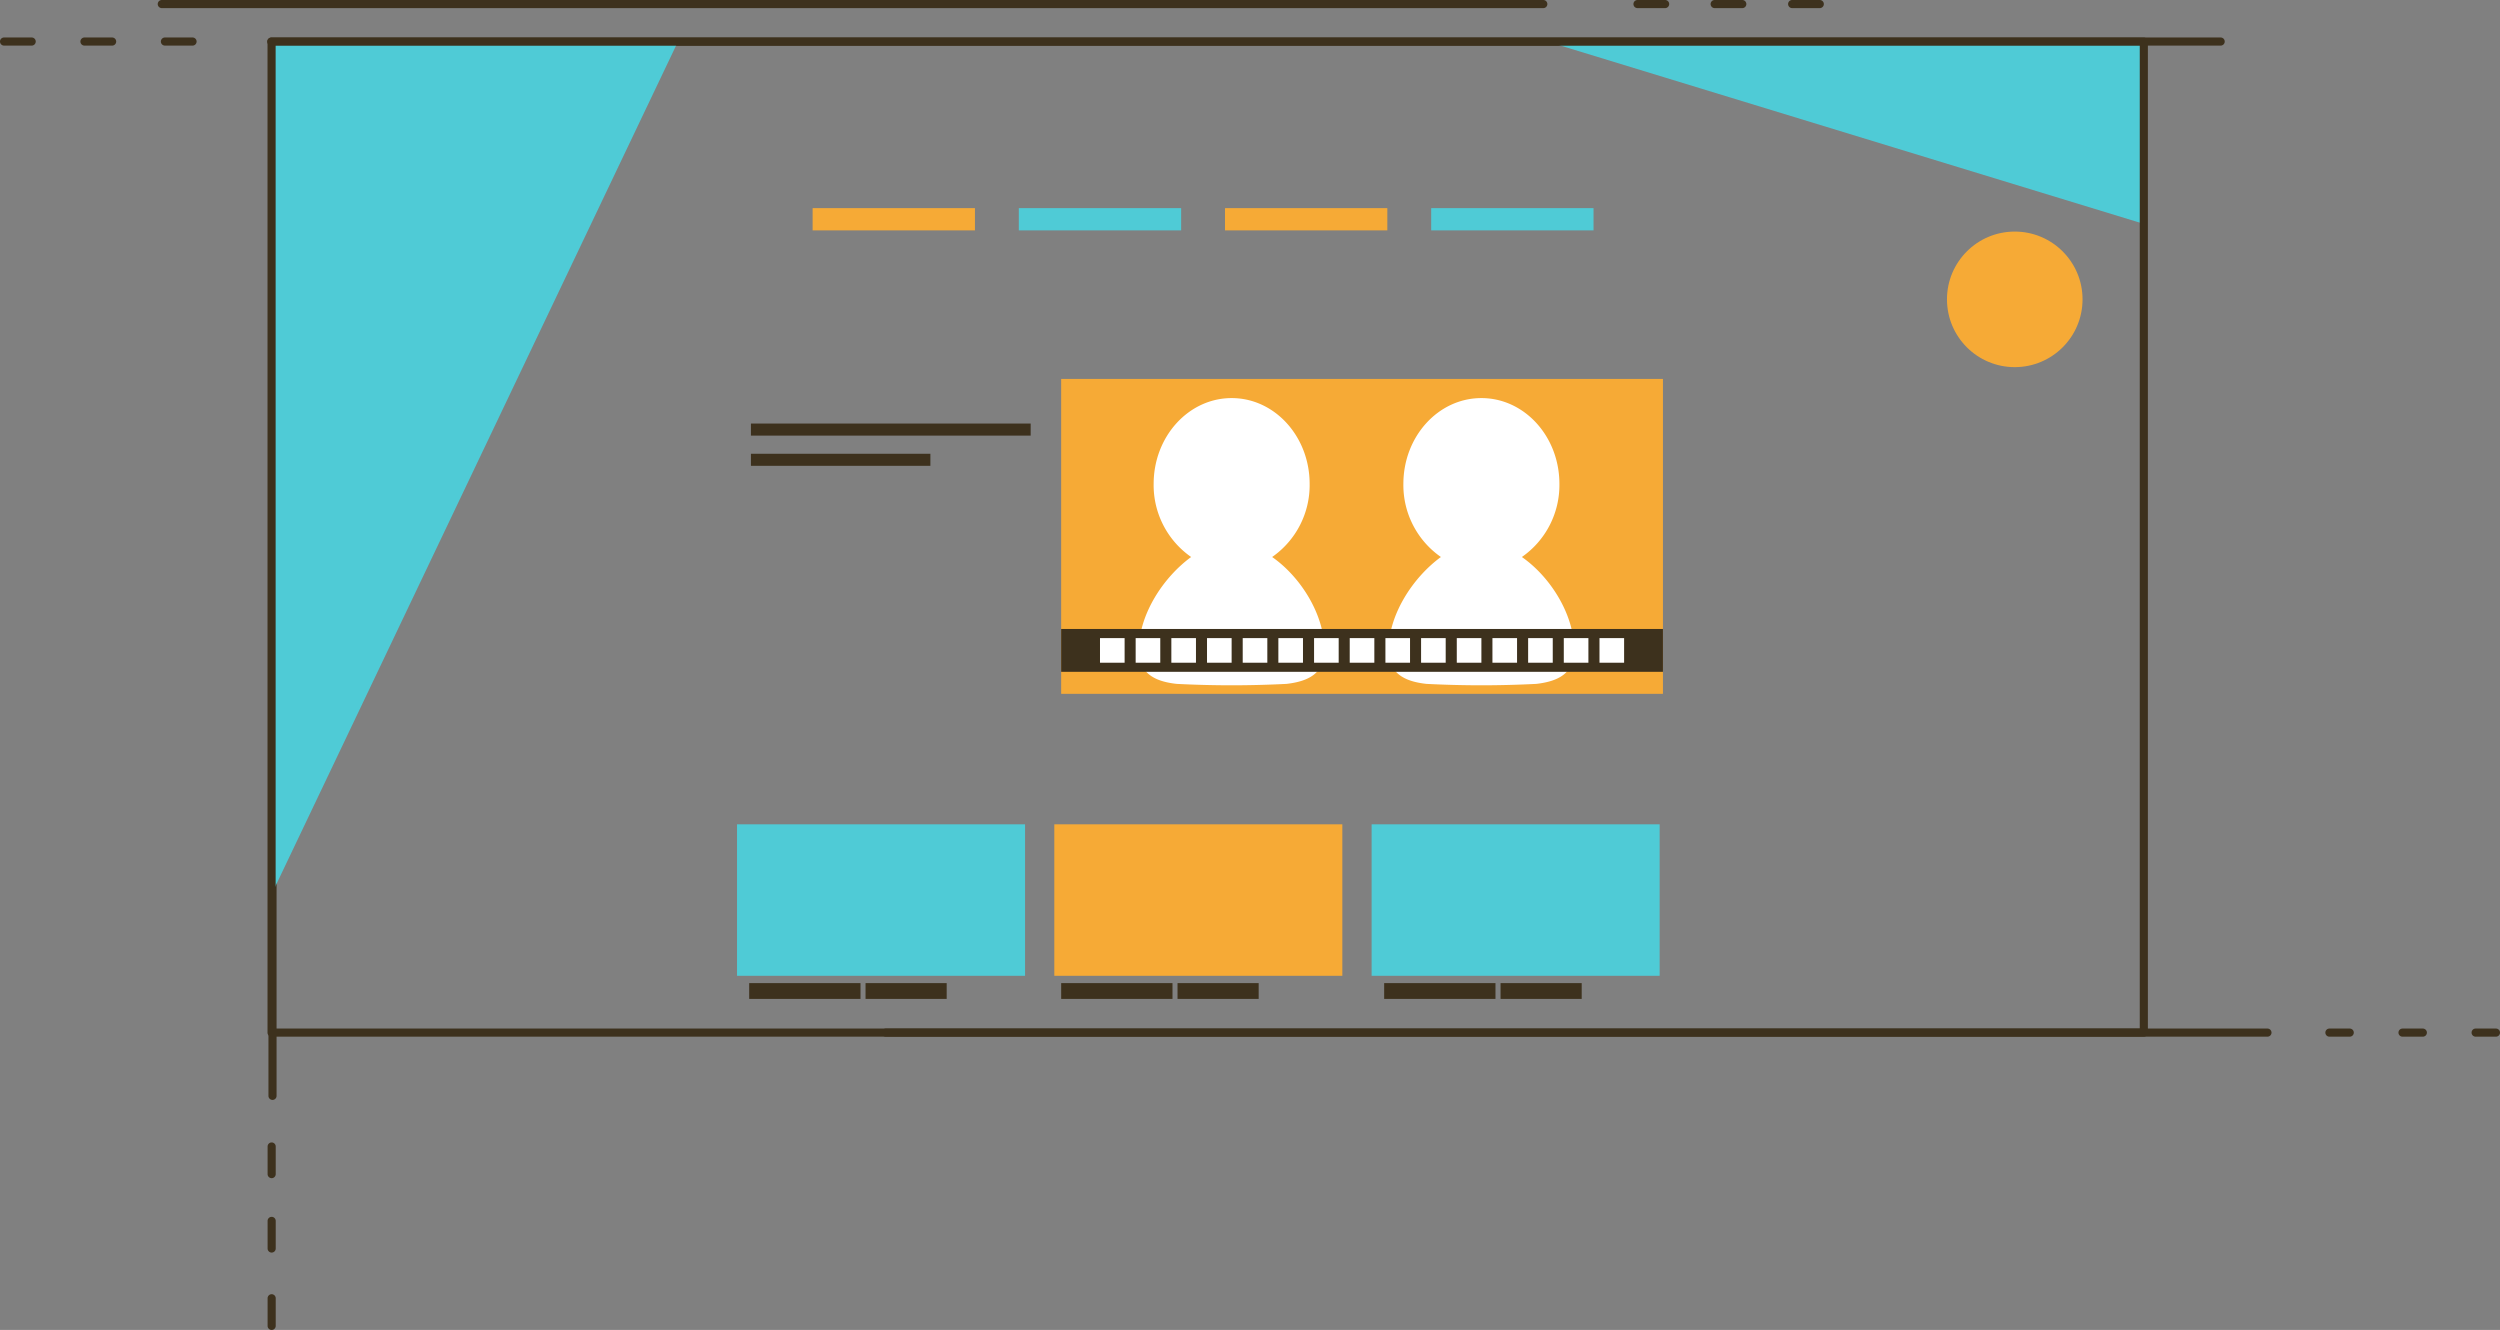 <svg xmlns="http://www.w3.org/2000/svg" viewBox="0 0 615.57 327.47"><rect x="0" y="0" width="615.57" height="327.47" fill="#808080" stroke="none"/><defs><style>.cls-1{fill:#3d311d;}.cls-2{fill:#4fcbd6;}.cls-3{fill:#f6aa36;}.cls-4{fill:#fff;}</style></defs><title>アセット 16</title><g id="レイヤー_2" data-name="レイヤー 2"><g id="イラスト"><path class="cls-1" d="M380,2H39.84a1,1,0,0,1,0-2H380a1,1,0,0,1,0,2Z"/><path class="cls-1" d="M67.1,270.83a1,1,0,0,1-1-1V28.62a1,1,0,0,1,2,0V269.83A1,1,0,0,1,67.1,270.83Z"/><path class="cls-1" d="M410,2h-6.8a1,1,0,0,1,0-2H410a1,1,0,0,1,0,2Z"/><path class="cls-1" d="M429,2h-6.8a1,1,0,0,1,0-2H429a1,1,0,0,1,0,2Z"/><path class="cls-1" d="M448.08,2h-6.8a1,1,0,0,1,0-2h6.8a1,1,0,0,1,0,2Z"/><path class="cls-1" d="M558.31,255.26H218.11a1,1,0,0,1,0-2h340.2a1,1,0,0,1,0,2Z"/><path class="cls-1" d="M578.57,255.26h-5a1,1,0,0,1,0-2h5a1,1,0,0,1,0,2Z"/><path class="cls-1" d="M596.57,255.26h-5a1,1,0,0,1,0-2h5a1,1,0,0,1,0,2Z"/><path class="cls-1" d="M614.57,255.26h-5a1,1,0,0,1,0-2h5a1,1,0,0,1,0,2Z"/><path class="cls-1" d="M546.79,11.23h-480a1,1,0,0,1,0-2h480a1,1,0,0,1,0,2Z"/><path class="cls-1" d="M47.41,11.23h-6.8a1,1,0,0,1,0-2h6.8a1,1,0,0,1,0,2Z"/><path class="cls-1" d="M27.61,11.23H20.8a1,1,0,0,1,0-2h6.81a1,1,0,0,1,0,2Z"/><path class="cls-1" d="M7.8,11.23H1a1,1,0,0,1,0-2H7.8a1,1,0,1,1,0,2Z"/><path class="cls-1" d="M66.89,327.47a1,1,0,0,1-1-1v-6.8a1,1,0,0,1,2,0v6.8A1,1,0,0,1,66.89,327.47Z"/><path class="cls-1" d="M66.89,308.42a1,1,0,0,1-1-1v-6.8a1,1,0,0,1,2,0v6.8A1,1,0,0,1,66.89,308.42Z"/><path class="cls-1" d="M66.89,290.1a1,1,0,0,1-1-1v-6.8a1,1,0,0,1,2,0v6.8A1,1,0,0,1,66.89,290.1Z"/><polygon class="cls-2" points="166.94 10.23 66.89 220.15 66.89 10.23 166.94 10.23"/><polygon class="cls-2" points="380.98 10.23 527.87 10.23 527.87 55.13 380.98 10.23"/><rect class="cls-3" x="261.29" y="93.3" width="148.17" height="77.54"/><path class="cls-4" d="M374.73,137.15a21.58,21.58,0,0,0,9.24-18c0-11.67-8.6-21.13-19.21-21.13s-19.21,9.46-19.21,21.13a21.58,21.58,0,0,0,9.24,18c-6.93,5.07-12.88,14.22-12.88,22.9,0,5.79,3.95,7.74,9.3,8.34a263.21,263.21,0,0,0,27.09,0c5.36-.62,9.31-2.57,9.31-8.31C387.61,151.37,381.81,142.09,374.73,137.15Z"/><path class="cls-4" d="M313.24,137.15a21.57,21.57,0,0,0,9.23-18c0-11.67-8.6-21.13-19.2-21.13s-19.21,9.46-19.21,21.13a21.57,21.57,0,0,0,9.23,18c-6.93,5.07-12.87,14.22-12.87,22.9,0,5.79,3.94,7.74,9.29,8.34a263.21,263.21,0,0,0,27.09,0c5.36-.62,9.31-2.57,9.31-8.31C326.11,151.37,320.31,142.09,313.24,137.15Z"/><rect class="cls-1" x="184.9" y="104.29" width="68.88" height="2.97"/><rect class="cls-1" x="184.9" y="111.73" width="44.19" height="2.97"/><circle class="cls-3" cx="496.09" cy="73.71" r="16.69"/><rect class="cls-3" x="200.09" y="51.25" width="39.97" height="5.48"/><rect class="cls-2" x="250.86" y="51.25" width="39.97" height="5.48"/><rect class="cls-3" x="301.63" y="51.25" width="39.97" height="5.48"/><rect class="cls-2" x="352.4" y="51.25" width="39.97" height="5.48"/><rect class="cls-3" x="259.6" y="202.97" width="70.92" height="37.3"/><rect class="cls-2" x="337.73" y="202.97" width="70.92" height="37.3"/><rect class="cls-2" x="181.48" y="202.97" width="70.92" height="37.3"/><rect class="cls-1" x="184.47" y="242.07" width="27.41" height="3.89"/><rect class="cls-1" x="213.12" y="242.07" width="19.98" height="3.89"/><rect class="cls-1" x="261.29" y="242.07" width="27.41" height="3.89"/><rect class="cls-1" x="289.94" y="242.07" width="19.98" height="3.89"/><rect class="cls-1" x="340.82" y="242.07" width="27.41" height="3.89"/><rect class="cls-1" x="369.48" y="242.07" width="19.98" height="3.89"/><path class="cls-1" d="M527.87,255.26h-461a1,1,0,0,1-1-1v-244a1,1,0,0,1,1-1h461a1,1,0,0,1,1,1v244A1,1,0,0,1,527.87,255.26Zm-460-2h459v-242h-459Z"/><rect class="cls-1" x="261.29" y="154.87" width="148.17" height="10.55"/><rect class="cls-4" x="270.85" y="157.12" width="6.06" height="6.06"/><rect class="cls-4" x="279.63" y="157.12" width="6.06" height="6.06"/><rect class="cls-4" x="288.42" y="157.12" width="6.06" height="6.06"/><rect class="cls-4" x="297.2" y="157.12" width="6.06" height="6.06"/><rect class="cls-4" x="305.99" y="157.12" width="6.06" height="6.06"/><rect class="cls-4" x="314.77" y="157.12" width="6.06" height="6.06"/><rect class="cls-4" x="323.56" y="157.12" width="6.06" height="6.06"/><rect class="cls-4" x="332.34" y="157.12" width="6.06" height="6.06"/><rect class="cls-4" x="341.13" y="157.12" width="6.06" height="6.06"/><rect class="cls-4" x="349.91" y="157.12" width="6.06" height="6.06"/><rect class="cls-4" x="358.7" y="157.12" width="6.06" height="6.06"/><rect class="cls-4" x="367.48" y="157.12" width="6.06" height="6.06"/><rect class="cls-4" x="376.27" y="157.12" width="6.06" height="6.06"/><rect class="cls-4" x="385.05" y="157.12" width="6.06" height="6.06"/><rect class="cls-4" x="393.84" y="157.12" width="6.06" height="6.06"/></g></g></svg>